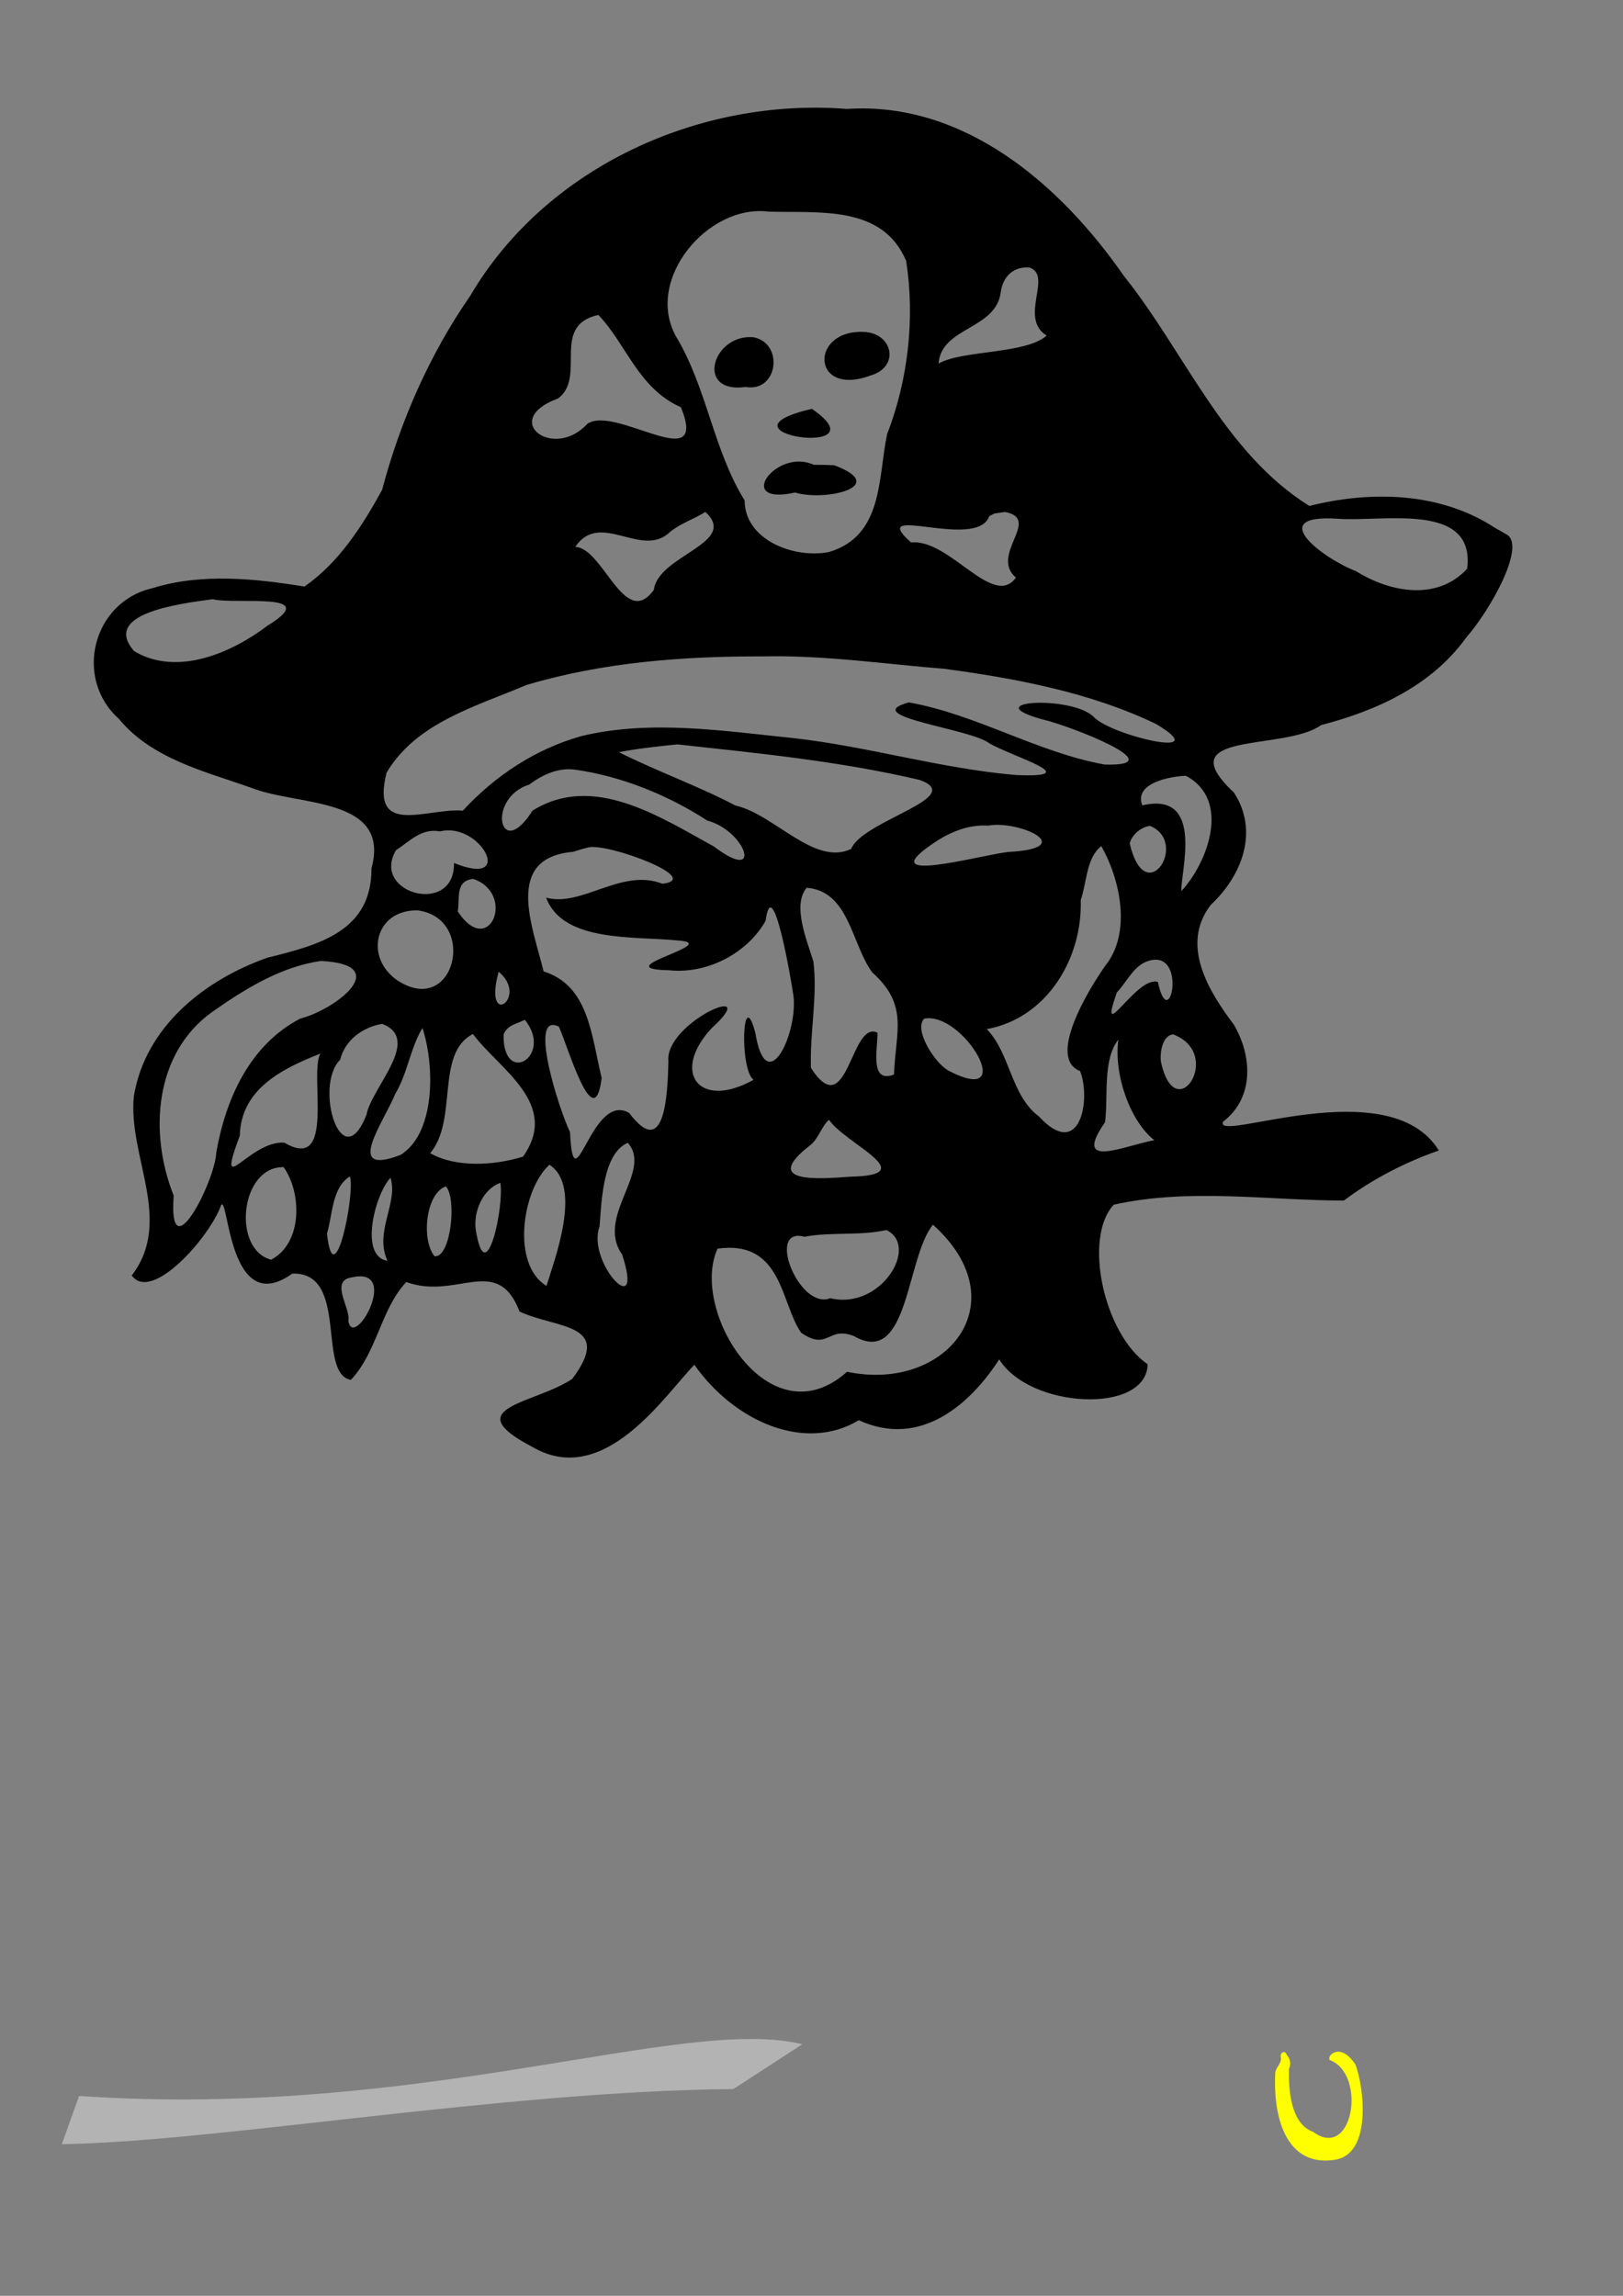 <?xml version="1.0" encoding="UTF-8" standalone="no"?>
<!-- Created with Inkscape (http://www.inkscape.org/) -->

<svg
   xmlns:dc="http://purl.org/dc/elements/1.1/"
   xmlns:cc="http://creativecommons.org/ns#"
   xmlns:rdf="http://www.w3.org/1999/02/22-rdf-syntax-ns#"
   xmlns:svg="http://www.w3.org/2000/svg"
   xmlns="http://www.w3.org/2000/svg"
   xmlns:sodipodi="http://sodipodi.sourceforge.net/DTD/sodipodi-0.dtd"
   xmlns:inkscape="http://www.inkscape.org/namespaces/inkscape"
   width="744.094"
   height="1052.362"
   id="svg2"
   sodipodi:version="0.32"
   inkscape:version="0.47 r22583"
   sodipodi:docname="SchoolLogoPirate.svg"
   inkscape:output_extension="org.inkscape.output.svg.inkscape"
   version="1.1">
  <rect width="100%" height="100%" fill="#808080" stroke="none"/>
  <defs
     id="defs4">
    <inkscape:perspective
       sodipodi:type="inkscape:persp3d"
       inkscape:vp_x="0 : 526.18109 : 1"
       inkscape:vp_y="0 : 1000 : 0"
       inkscape:vp_z="744.09448 : 526.18109 : 1"
       inkscape:persp3d-origin="372.04724 : 350.78739 : 1"
       id="perspective10" />
    <inkscape:perspective
       id="perspective2390"
       inkscape:persp3d-origin="372.04724 : 350.78739 : 1"
       inkscape:vp_z="744.09448 : 526.18109 : 1"
       inkscape:vp_y="0 : 1000 : 0"
       inkscape:vp_x="0 : 526.18109 : 1"
       sodipodi:type="inkscape:persp3d" />
    <inkscape:perspective
       id="perspective2858"
       inkscape:persp3d-origin="0.5 : 0.33333333 : 1"
       inkscape:vp_z="1 : 0.5 : 1"
       inkscape:vp_y="0 : 1000 : 0"
       inkscape:vp_x="0 : 0.5 : 1"
       sodipodi:type="inkscape:persp3d" />
  </defs>
  <sodipodi:namedview
     id="base"
     pagecolor="#ffffff"
     bordercolor="#666666"
     borderopacity="1.0"
     gridtolerance="10000"
     guidetolerance="10"
     objecttolerance="10"
     inkscape:pageopacity="0.0"
     inkscape:pageshadow="2"
     inkscape:zoom="0.35867923"
     inkscape:cx="1051.0393"
     inkscape:cy="447.07037"
     inkscape:document-units="px"
     inkscape:current-layer="layer1"
     showgrid="false"
     inkscape:window-width="1280"
     inkscape:window-height="1005"
     inkscape:window-x="-4"
     inkscape:window-y="-4"
     inkscape:window-maximized="1" />
  <g
     inkscape:label="Layer 1"
     inkscape:groupmode="layer"
     id="layer1">
    <path
       style="fill:#000000"
       d="M 685.287,241.881 C 660.288,225.539 628.554,224.822 600.294,231.92 560.924,207.309 543.291,161.441 515.107,126.284 486.262,84.738 442.113,46.374 388.279,49.938 320.97,44.622 250.362,76.463 215.671,135.471 c -18.714,26.984 -32.147,57.588 -40.467,89.016 -9.069,16.645 -20.025,33.655 -35.652,44.381 -21.953,-3.576 -47.296,-6.309 -69.638,0.743 -27.446,6.239 -36.201,41.287 -15.465,59.844 15.161,18.438 39.463,24.117 61.114,31.781 20.768,8.268 63.801,3.838 54.735,36.865 0.153,28.563 -23.729,35.008 -47.527,40.845 -28.942,10.132 -56.119,31.654 -61.403,63.506 -2.805,27.551 18.323,57.01 -0.966,82.203 9.011,12.632 35.724,-17.425 40.97,-32.235 3.393,-5.144 3.432,52.383 32.611,31.384 26.16,-0.924 11.184,45.996 26.904,48.703 12.076,-12.882 13.645,-32.294 25.378,-44.849 23.282,8.469 41.6,-13.132 51.962,13.547 17.14,7.987 43.337,5.137 24.142,30.861 -17.36,11.574 -53.123,13.011 -18.261,31.194 33.025,19.395 61.218,-24.521 74.251,-37.666 18.215,25.929 50.605,40.334 75.376,25.407 28.138,12.945 51.036,-7.207 64.377,-27.888 14.088,22.688 67.5,25.277 68.052,2.268 -20.234,-13.99 -29.641,-58.18 -15.529,-73.169 34.795,-7.73 70.6,-1.946 105.474,-1.895 12.708,-9.551 27.907,-17.529 43.554,-22.943 -22.831,-37.049 -103.429,-2.913 -98.939,-13.196 14.628,-11.192 13.207,-30.539 4.93,-44.524 -11.56,-15.363 -24.587,-36.456 -10.637,-54.785 14.458,-13.483 22.314,-33.943 10.637,-51.656 -30.648,-28.554 23.415,-18.714 40.044,-30.859 25.519,-6.59 50.634,-18.049 66.473,-40.069 11.531,-13.158 28.013,-42.999 18.193,-47.49 l -5.079,-2.915 0,4e-5 z M 352.273,96.998 c 22.973,0.775 52.274,-3.274 63.169,22.599 4.139,26.385 0.838,54.761 -8.734,79.437 -4.228,19.885 -1.616,46.745 -26.854,54.059 -16.467,3.047 -38.505,-5.984 -38.442,-23.651 -14.516,-23.498 -17.302,-51.791 -31.61,-75.432 -14.183,-26.062 14.716,-60.44 42.471,-57.012 z m 119.606,25.603 c 11.063,3.583 -5.065,23.12 7.987,31.227 -9.646,8.587 -38.861,6.602 -49.569,12.838 1.265,-16.888 26.273,-15.463 28.518,-32.703 0.943,-7.034 5.55,-11.826 13.064,-11.362 z m -197.541,21.774 c 12.803,13.291 18.32,33.744 37.841,42.296 13.023,32.273 -29.848,-1.135 -42.847,7.558 -15.598,17.118 -40.424,-1.714 -13.415,-11.613 13.122,-9.922 -3.71,-33.433 18.42,-38.242 z m 122.784,7.834 c -26.145,-2.021 -25.501,30.067 1.895,19.946 13.258,-3.766 10.664,-18.563 -1.895,-19.946 z m -51.706,2.378 c -18.698,-1.652 -26.972,26.037 -3.532,22.795 14.899,2.552 17.62,-20.141 3.532,-22.795 z m 26.829,32.836 c -48.621,11.179 33.754,23.202 0,0 z m 0.801,25.628 c -17.212,-7.959 -36.758,19 -8.534,12.714 13.885,4.224 43.752,-2.867 17.96,-12.496 l -4.19,-0.16 -5.235,-0.058 0,4e-5 z m -49.654,21.624 c 15.581,14.3 -21.665,19.738 -23.626,35.714 -13.394,18.559 -23.273,-19.377 -36.039,-19.697 11.448,-17.017 30.481,5.694 43.472,-6.857 4.848,-3.977 10.935,-5.858 16.193,-9.16 z m 137.4,0 c 16.971,3.295 -7.27,19.565 4.975,30.102 -10.475,14.487 -30.506,-18.001 -48.072,-16.112 -21.087,-18.763 30.327,4.038 35.864,-12.113 l 2.378,-1.176 4.855,-0.701 z m 211.856,26.028 c -13.701,14.871 -35.351,10.889 -51.02,1.077 -14.721,-5.547 -42.508,-26.334 -8.045,-23.977 20.88,1.469 62.91,-7.908 59.065,22.9 z M 97.495,274.667 c 10.354,2.628 50.94,-3.706 25.253,12.063 -16.484,12.541 -41.549,23.486 -61.232,11.756 -15.007,-17.114 19.746,-21.627 35.979,-23.82 z m 252.651,26.204 c 27.38,-0.628 56.853,3.659 82.59,5.681 32.085,4.277 67.031,10.7 97.356,25.353 27.542,16.507 -20.285,5.367 -28.506,-3.128 -9.833,-10.277 -55.122,-7.58 -23.3,1.076 11.503,2.59 60.877,21.581 28.132,20.6 -30.934,-5.619 -58.74,-22.962 -89.724,-28.483 -23.674,6.386 28.601,12.041 36.865,18.745 11.043,6.334 44.704,15.963 12.257,14.54 -34.224,-2.867 -67.573,-13.035 -101.779,-16.892 -31.968,-3.237 -65.479,-8.589 -97.181,-1.026 -21.289,5.878 -39.928,18.284 -54.685,34.287 -16.01,-1.55 -42.542,12.58 -34.938,-17.444 13.543,-22.942 41.067,-30.386 64.07,-40.169 35.27,-10.539 72.192,-13.227 108.844,-13.139 z m -39.568,40.344 c 37.328,4.087 74.608,7.712 111.121,16.318 21.868,7.944 -26.262,18.571 -31.484,31.61 -16.824,8.039 -35.331,-15.957 -53.008,-19.897 -17.358,-9.089 -36.176,-15.749 -53.458,-24.452 8.235,-1.636 18.084,-2.695 26.829,-3.579 z m -46.701,11.613 c 21.018,3.004 42.378,11.592 60.366,23.3 17.704,4.671 25.969,29.255 3.078,11.913 -24.695,-13.537 -55.397,-33.896 -83.216,-16.418 -14.965,23.806 -21.371,-5.675 -1.427,-12.013 6.101,-4.533 13.386,-7.942 21.198,-6.782 z m 279.756,2.778 c 20.86,10.904 10.138,39.739 -2.002,52.858 -0.617,-8.065 11.079,-46.069 -17.945,-39.293 -4.06,-10.627 13.936,-13.386 19.947,-13.565 z m -90.624,22.85 c 14.223,-2.63 42.141,10.335 9.335,12.063 -12.035,1.19 -65.812,16.38 -32.46,-5.281 6.832,-4.314 14.931,-7.354 23.125,-6.782 z m 74.281,0.125 c 18.087,7.519 -2.166,39.025 -9.36,8.009 1.001,-4.074 5.512,-7.682 9.36,-8.009 z m -325.606,2.528 c 18.557,-4.682 35.081,26.205 6.446,14.462 0.539,24.496 -38.311,14.032 -26.581,-5.845 6.293,-4.096 11.731,-10.273 20.136,-8.617 z m 303.231,6.732 c 8.712,15.397 13.895,39.626 1.952,54.66 -8.646,12.222 -26.655,42.697 -11.688,48.453 5.068,12.729 0.186,41.421 -18.846,20.823 -12.95,-9.651 -13.121,-28.978 -23.938,-40.049 27.564,-4.97 43.948,-32.425 43.077,-59.136 2.753,-7.808 2.5,-19.354 9.442,-24.75 z m -235.182,0.601 c 8.763,-2.193 53.257,14.384 33.956,16.659 -18.673,-7.365 -37.103,10.909 -53.309,6.361 7.607,20.65 40.692,17.629 59.965,19.614 22.432,1.33 -33.871,13.065 -3.578,13.67 17.502,1.862 35.822,-7.791 44.229,-22.642 3.093,-23.109 11.592,26.014 12.839,34.813 1.764,17.492 -12.535,47.159 -17.569,16.418 -5.976,-22.512 -7.315,16.953 -0.776,21.624 -24.997,13.995 -38.039,-3.493 -19.221,-23.651 24.582,-22.429 -21.704,-2.757 -19.822,15.267 -0.384,15.257 -1.621,45.452 -17.97,23.601 -17.459,-10.277 -25.458,44.037 -27.13,8.81 -5.193,-10.786 -19.471,-55.6 -5.121,-48.371 4.093,8.884 16.181,50.901 19.612,23.544 -4.832,-20.244 -6.022,-42.36 -26.604,-48.878 -4.968,-20.434 -18.449,-52.07 13.49,-54.81 l 4.205,-1.301 2.803,-0.726 4e-5,-4e-5 z m -52.858,14.416 c 19.857,6.617 7.589,36.957 -7.008,14.941 1.059,-6.015 -1.347,-13.927 7.008,-14.941 z m 152.967,4.079 c 19.562,1.559 20.46,25.748 30.033,38.767 16.876,15.114 10.736,27.008 9.986,46.851 -11.137,4.227 -7.54,-11.216 -7.558,-19.171 -12.389,-6.128 -13.553,42.413 -30.529,16.115 -0.515,-16.486 3.125,-33.141 1.147,-48.726 -2.804,-9.314 -9.904,-25.84 -3.078,-33.837 z m -178.345,10.361 c 27.744,3.746 17.085,49.548 -9.435,32.01 -15.222,-10.645 -10.087,-32.378 9.435,-32.01 z m 336.443,22.8 c 16.312,-3.183 8.081,34.372 2.914,10.033 -9.67,-3.221 -27.844,30.764 -18.832,4.783 5.042,-5.187 8.006,-13.288 15.917,-14.816 z m -380.791,0.4 c 33.518,1.591 6.914,22.222 -9.535,26.429 -23.087,12.042 -34.13,36.728 -38.442,61.267 -0.543,13.448 -22.179,55.458 -19.535,19.875 -11.362,-28.493 -9.015,-65.327 17.833,-84.346 14.922,-10.458 31.392,-20.652 49.679,-23.225 z m 81.464,4.905 c 14.244,11.891 -7.335,26.942 0,0 z m 195.088,21.524 c 18.083,-3.416 43.681,40.693 11.412,23.976 -6.492,-3.346 -16.363,-18.965 -11.412,-23.976 z m -183.075,0.526 c 13.425,16.756 -10.272,30.844 -9.736,6.682 1.811,-4.405 6.031,-4.743 9.736,-6.682 z m -65.396,1.877 c 18.401,7.097 -4.792,29.014 -7.208,41.645 -11.423,29.184 -24.219,-13.111 -12.063,-25.228 2.279,-9.096 10.358,-14.909 19.271,-16.418 z m 18.47,1.902 c 5.866,18.149 5.675,48.475 -10.061,58.164 -26.341,10.124 -7.768,-14.842 -2.403,-28.031 5.583,-9.22 7.053,-21.51 12.464,-30.133 z m 23.125,2.753 c 12.073,16.182 40.111,31.895 22.975,56.211 -13.365,4.108 -30.828,5.116 -42.572,-1.602 12.918,-15.313 2.226,-45.719 19.596,-54.61 z m 320.951,0.15 c 23.719,8.732 0.929,43.718 -5.581,12.238 -0.384,-3.92 0.632,-11.531 5.581,-12.238 z m -25.052,2.403 c -2.202,16.713 5.879,37.933 16.519,46.117 -13.663,2.403 -38.01,13.888 -22.619,-8.238 1.551,-11.861 -1.225,-28.493 6.1,-37.879 z m -365.825,6.407 c -5.322,9.199 7.274,54.815 -16.518,40.845 -16.056,-1.201 -31.819,27.397 -20.447,-3.204 0.572,-21.564 19.627,-30.791 36.965,-37.641 z m 233.18,30.358 c 7.49,11.063 43.095,25.395 10.034,26.059 -13.992,1.003 -42.085,3.495 -18.243,-14.722 3.489,-3.072 4.958,-8.599 8.209,-11.337 z m -92.276,10.537 c 11.677,12.989 -14.91,33.784 -2.603,51.156 10.582,31.974 -16.463,3.723 -10.32,-12.831 0.932,-12.265 1.634,-33.416 12.923,-38.324 z m -35.889,10.061 c 15.322,10.019 2.122,43.92 -1.362,55.521 -16.346,-9.777 -11.086,-44.399 1.362,-55.521 z m -121.883,1.101 c 8.325,11.658 8.836,34.778 -5.725,42.427 -18.038,-4.683 -14.249,-42.804 5.725,-42.427 z m 30.358,4.28 c 2.664,7.146 -7.236,55.916 -10.486,26.154 2.619,-8.395 2.18,-21.096 10.486,-26.154 z m 18.645,0.601 c 3.632,11.594 -7.574,24.82 -1.373,38.032 -13.126,-1.821 -5.736,-30.627 1.373,-38.032 z m 50.355,2.328 c 1.854,10.823 -6.733,50.719 -11.312,21.223 -0.96,-8.165 3.194,-18.331 11.312,-21.223 z m -24.977,1.602 c 5.148,5.507 2.262,32.852 -5.156,32.035 -6.112,-7.131 -4.292,-28.614 5.156,-32.035 z m 183.943,84.986 c -35.715,31.929 -72.378,-28.347 -59.358,-56.446 29.869,-4.103 28.857,25.273 38.348,38.601 12.509,8.475 12.072,-3.294 24.234,1.506 25.012,14.449 23.799,-35.968 36.152,-51.079 39.647,35.654 6.015,76.996 -39.376,67.417 z m 18.003,-64.965 c 15.371,7.251 -2.506,36.867 -25.703,31.234 -14.199,5.702 -29.726,-33.026 -11.838,-28.156 12.35,-2.323 25.184,-0.322 37.541,-3.078 z M 161.264,585.531 c 22.84,-5.238 0.842,33.918 -1.577,19.947 1.253,-5.729 -8.761,-18.428 1.577,-19.947 z"
       id="path2504-1"
       sodipodi:nodetypes="ccccccccccccccccccccccccccccccccccccccccccccccccccccccccccccccccccccccccccccccccccccccccccccccccccccccccccccccccccccccccccccccccccccccccccccccccccccccccccccccccccccccccccccccccccccccccccccccccccccccccccccccccccccccccccccccccccccccccccccccccccccccccc" />
    <path
       style="fill:#ffff00"
       d="m 621.382,946.23 c -1.674,-2.284 -3.6,-4.813 -6.468,-5.558 -2.203,-0.866 -6.258,1.043 -5.356,3.59 17.221,6.304 10.866,46.543 -7.595,32.907 -10.341,-3.663 -11.245,-19.644 -11.023,-28.774 1.091,-2.292 0.642,-4.569 -1.017,-6.516 -0.679,-2.347 -3.275,-0.973 -2.703,1.095 0.51,2.79 -2.159,4.433 -2.552,7.014 -1.136,23.152 6.329,43.253 27.25,40.03 17.26,-2.49 13.447,-33.461 9.465,-43.787 z"
       id="path2458"
       sodipodi:nodetypes="cccccccccc" />
    <path
       style="fill:#b3b3b3;fill-opacity:1;stroke:none"
       d="M 36.25,960.753 C 193.799,971.567 313.709,923.486 367.811,937.07 l -31.577,20.525 C 231.653,958.425 98.794,981.836 28.356,982.857 l 7.894,-22.104 z"
       id="rect2877"
       sodipodi:nodetypes="ccccc" />
  </g>
</svg>
